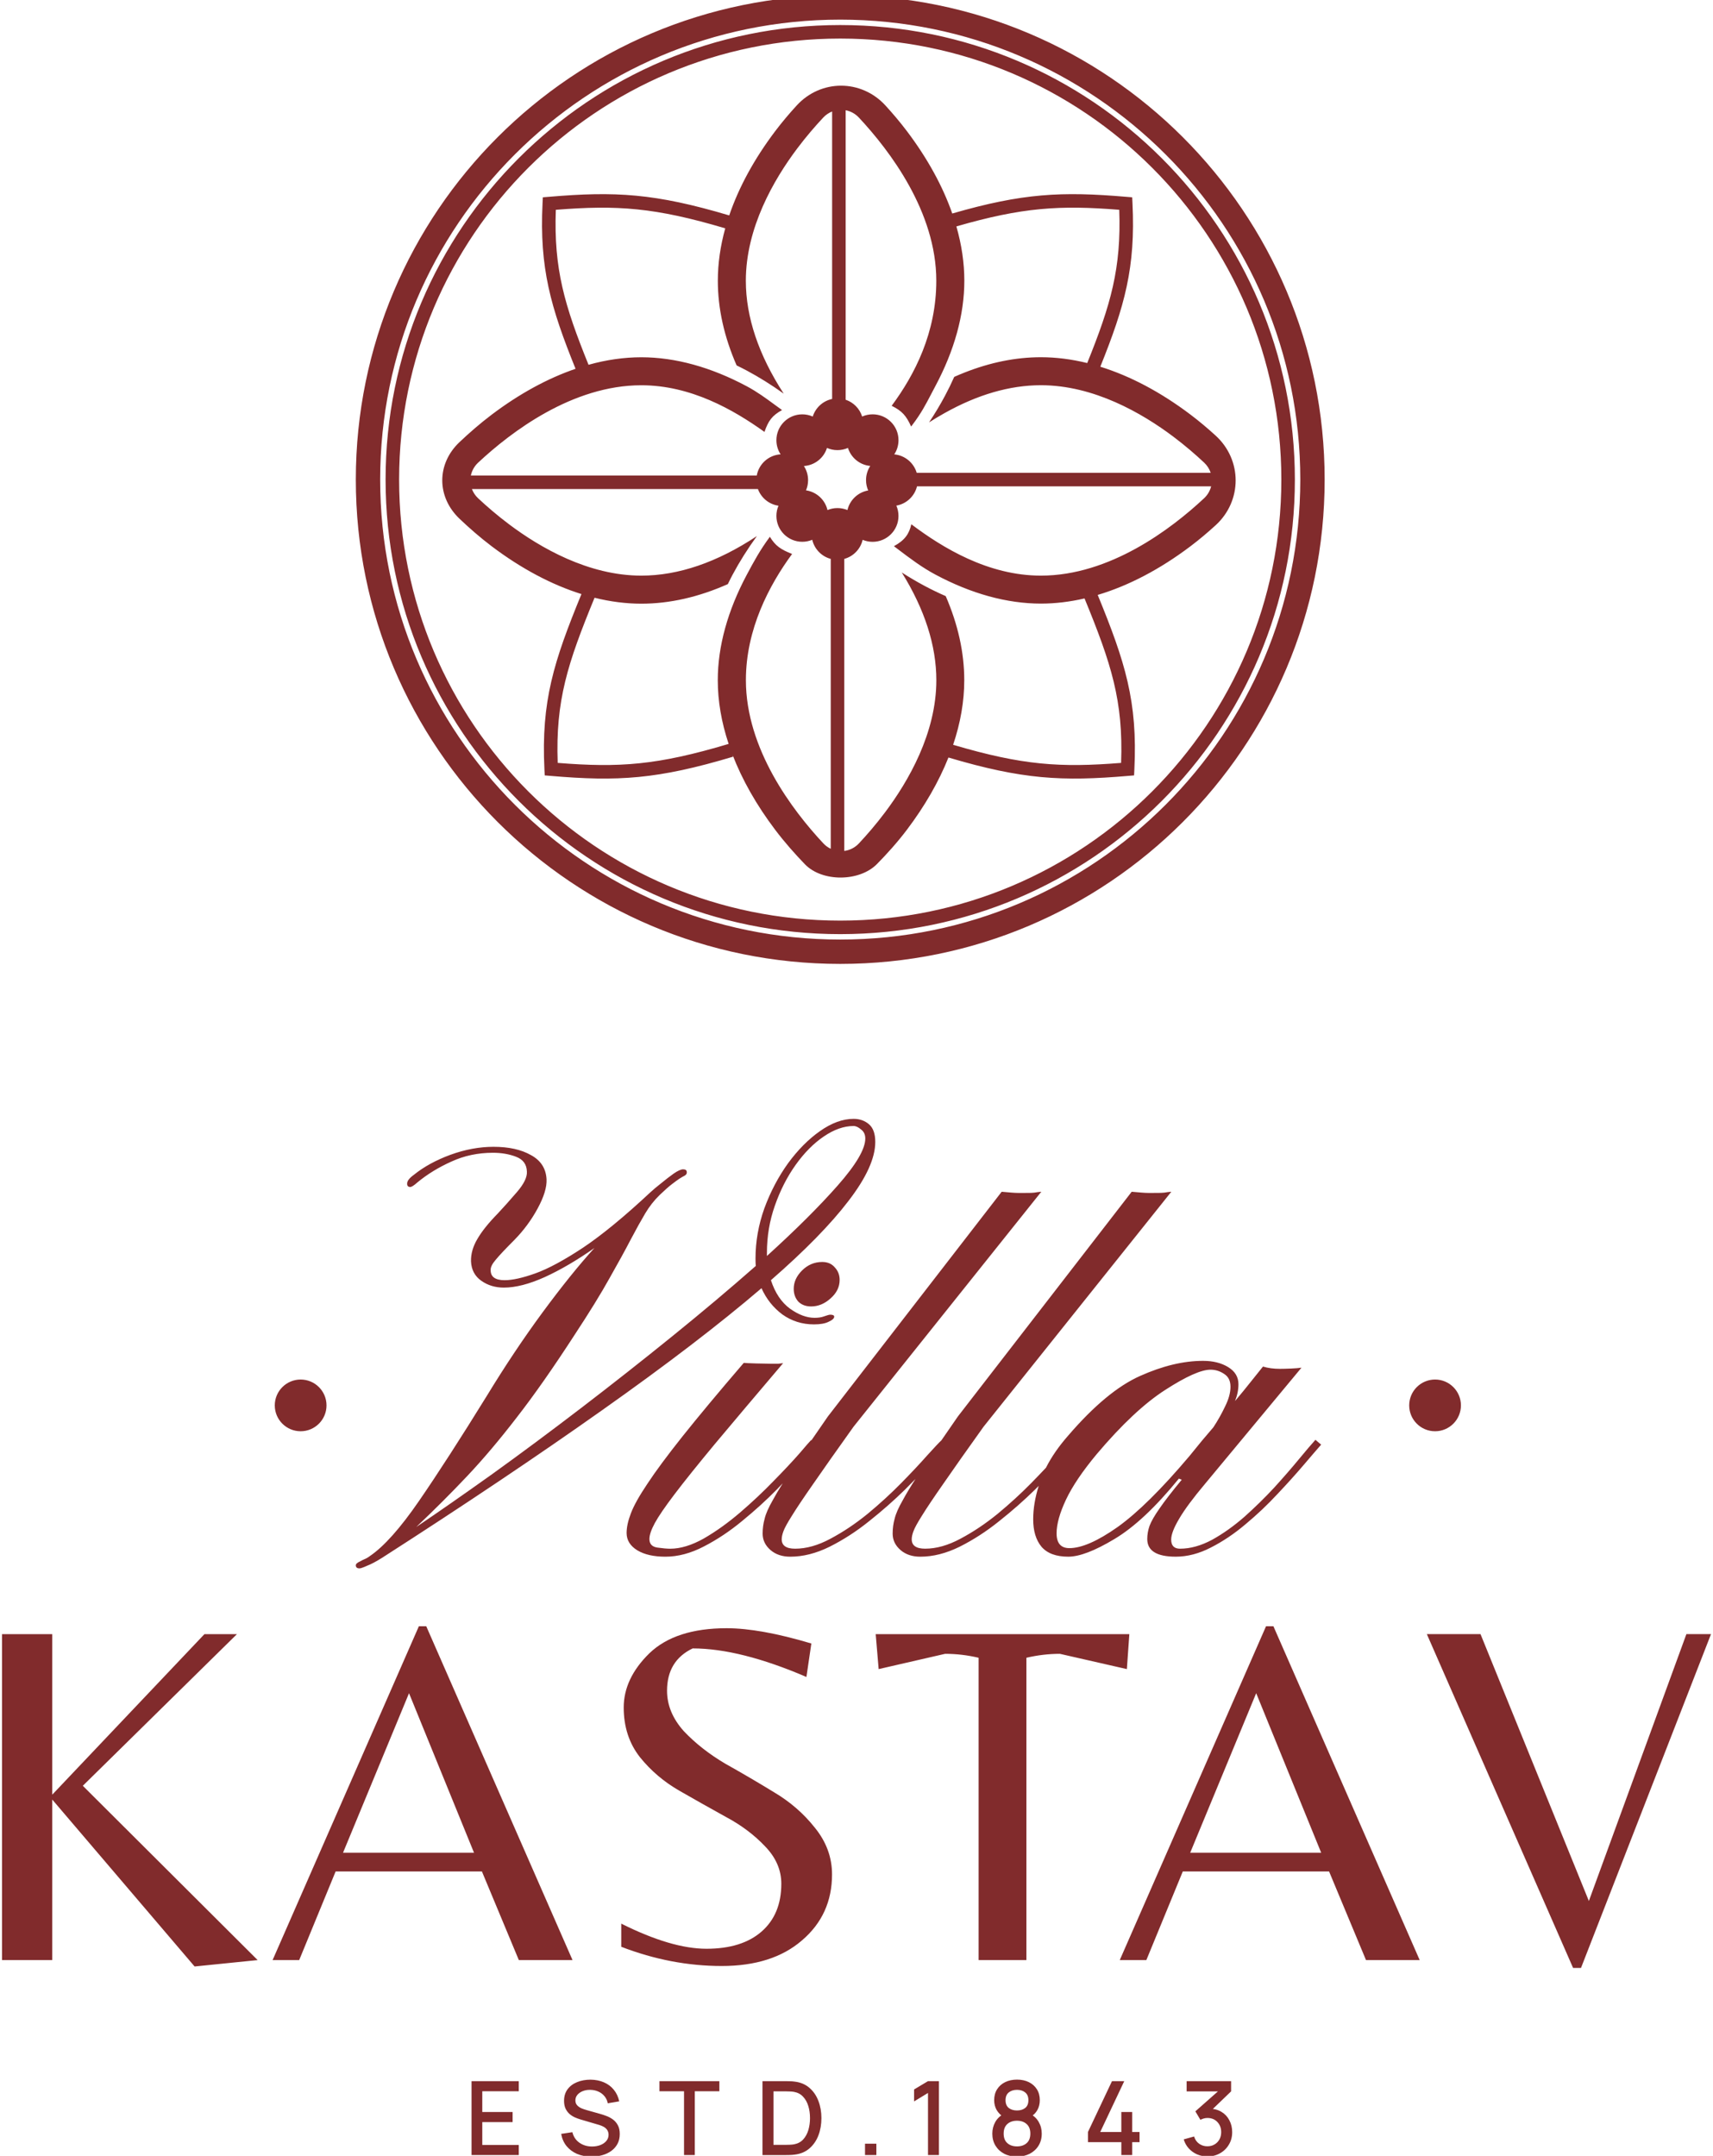 <svg width="120" height="151" viewBox="0 0 120 151" fill="none" xmlns="http://www.w3.org/2000/svg">
<g clip-path="url(#clip0_237_161)">
<path fill-rule="evenodd" clip-rule="evenodd" d="M56.608 33.63C56.608 33.884 56.556 34.125 56.462 34.345C57.203 34.451 57.799 35.006 57.967 35.725C58.181 35.636 58.418 35.586 58.666 35.586C58.913 35.586 59.15 35.636 59.365 35.725C59.529 35.023 60.101 34.477 60.818 34.353C60.721 34.131 60.668 33.887 60.668 33.629C60.668 33.262 60.777 32.92 60.964 32.635C60.225 32.568 59.615 32.057 59.401 31.372C59.176 31.472 58.927 31.528 58.666 31.528C58.404 31.528 58.156 31.473 57.932 31.373C57.712 32.075 57.077 32.593 56.315 32.64C56.5 32.924 56.608 33.265 56.608 33.63ZM102.342 98.435C102.342 99.435 101.531 100.246 100.53 100.246C99.529 100.246 98.718 99.435 98.718 98.435C98.718 97.435 99.529 96.624 100.53 96.624C101.53 96.623 102.342 97.435 102.342 98.435ZM21.061 100.246C22.062 100.246 22.873 99.435 22.873 98.435C22.873 97.435 22.062 96.624 21.061 96.624C20.06 96.624 19.249 97.435 19.249 98.435C19.249 99.435 20.06 100.246 21.061 100.246ZM110.2 137.838L99.954 114.455H103.714L111.304 133.147L118.136 114.455H119.86L110.752 137.838H110.2ZM83.376 129.767H92.552L87.999 118.593L83.376 129.767ZM78.442 137.286L88.689 113.904H89.206L99.453 137.286H95.692L93.105 131.078H82.858L80.305 137.286H78.442ZM71.902 137.286H68.555V116.111C67.773 115.927 66.991 115.835 66.21 115.835L61.552 116.905L61.345 114.456H79.113L78.94 116.905L74.248 115.835C73.466 115.835 72.684 115.928 71.902 116.111V137.286H71.902ZM46.728 118.422C46.728 119.433 47.119 120.376 47.901 121.25C48.707 122.101 49.672 122.859 50.8 123.526C51.95 124.17 53.088 124.836 54.215 125.526C55.342 126.193 56.297 127.021 57.079 128.009C57.884 128.997 58.286 130.09 58.286 131.285C58.286 133.17 57.584 134.71 56.181 135.906C54.802 137.102 52.927 137.7 50.558 137.7C48.189 137.7 45.843 137.251 43.52 136.354V134.733C45.866 135.906 47.855 136.493 49.489 136.493C51.144 136.493 52.433 136.091 53.353 135.286C54.272 134.481 54.733 133.366 54.733 131.94C54.733 130.975 54.353 130.101 53.594 129.319C52.835 128.514 51.915 127.825 50.834 127.25C49.753 126.653 48.672 126.043 47.591 125.423C46.51 124.802 45.591 124.02 44.832 123.078C44.072 122.112 43.693 120.951 43.693 119.595C43.693 118.238 44.291 116.973 45.487 115.801C46.707 114.628 48.512 114.042 50.904 114.042C52.468 114.042 54.446 114.399 56.837 115.112L56.492 117.456C53.388 116.123 50.731 115.456 48.523 115.456C47.326 116.03 46.728 117.019 46.728 118.422ZM24.03 129.767H33.206L28.653 118.593L24.03 129.767ZM19.096 137.286L29.343 113.904H29.86L40.107 137.286H36.346L33.759 131.078H23.512L20.959 137.286H19.096ZM3.661 137.286H0.143V114.456H3.661V125.699L14.322 114.456H16.599L5.801 125.078L18.049 137.286L13.632 137.734L3.661 126.043V137.286ZM74.915 108.433C75.767 108.433 76.892 107.94 78.29 106.956C79.688 105.958 81.366 104.3 83.323 101.984C83.643 101.599 83.936 101.239 84.202 100.906C84.481 100.573 84.747 100.26 85.001 99.967C85.307 99.501 85.58 99.016 85.82 98.51C86.072 98.004 86.199 97.545 86.199 97.132C86.199 96.719 86.052 96.42 85.759 96.234C85.466 96.034 85.147 95.934 84.801 95.934C84.148 95.934 83.09 96.407 81.626 97.351C80.174 98.283 78.577 99.78 76.832 101.843C75.834 103.041 75.115 104.106 74.675 105.037C74.236 105.969 74.017 106.754 74.017 107.393C74.016 108.088 74.316 108.433 74.915 108.433ZM44.658 108.593C45.151 108.886 45.803 109.032 46.615 109.032C47.494 109.032 48.393 108.793 49.311 108.314C50.243 107.834 51.142 107.235 52.007 106.516C52.886 105.798 53.691 105.066 54.423 104.32C54.564 104.175 54.7 104.032 54.832 103.893C54.547 104.347 54.317 104.736 54.143 105.059C53.837 105.591 53.643 106.03 53.564 106.377C53.471 106.71 53.424 107.055 53.424 107.415C53.424 107.868 53.611 108.253 53.983 108.573C54.343 108.879 54.802 109.032 55.361 109.032C56.254 109.032 57.173 108.8 58.117 108.334C59.076 107.854 60.002 107.255 60.894 106.537C61.799 105.818 62.631 105.086 63.39 104.34C63.652 104.079 63.9 103.828 64.133 103.588C63.756 104.175 63.462 104.666 63.251 105.059C62.944 105.591 62.751 106.03 62.671 106.377C62.578 106.71 62.532 107.055 62.532 107.415C62.532 107.868 62.718 108.253 63.091 108.573C63.45 108.879 63.909 109.032 64.469 109.032C65.361 109.032 66.28 108.8 67.225 108.334C68.183 107.854 69.109 107.255 70.001 106.537C70.907 105.818 71.739 105.086 72.498 104.34C72.588 104.25 72.676 104.162 72.763 104.074C72.506 104.896 72.378 105.677 72.378 106.416C72.378 107.228 72.572 107.867 72.957 108.333C73.357 108.799 73.983 109.031 74.835 109.031C75.621 109.031 76.698 108.619 78.07 107.794C79.455 106.969 80.959 105.558 82.584 103.562L82.784 103.641C82.092 104.479 81.572 105.152 81.226 105.657C80.88 106.15 80.647 106.556 80.527 106.875C80.421 107.182 80.368 107.488 80.368 107.794C80.368 108.619 81.033 109.031 82.365 109.031C83.177 109.031 83.996 108.818 84.821 108.392C85.66 107.966 86.472 107.421 87.257 106.755C88.057 106.09 88.795 105.391 89.475 104.658C90.167 103.926 90.779 103.248 91.312 102.622C91.844 101.996 92.257 101.518 92.549 101.185L92.15 100.845C91.884 101.138 91.498 101.591 90.992 102.203C90.499 102.802 89.927 103.46 89.275 104.179C88.622 104.884 87.923 105.57 87.177 106.236C86.431 106.888 85.672 107.427 84.901 107.853C84.128 108.265 83.382 108.472 82.663 108.472C82.251 108.472 82.044 108.259 82.044 107.833C82.044 107.486 82.231 107.001 82.603 106.375C82.976 105.736 83.588 104.911 84.44 103.9L91.171 95.794C90.998 95.821 90.752 95.841 90.432 95.855C90.112 95.868 89.86 95.875 89.673 95.875C89.22 95.875 88.821 95.821 88.475 95.715C88.195 96.061 87.902 96.427 87.596 96.812C87.303 97.185 86.943 97.624 86.517 98.13C86.677 97.731 86.756 97.338 86.756 96.952C86.756 96.446 86.517 96.047 86.037 95.754C85.558 95.461 84.972 95.315 84.28 95.315C82.908 95.315 81.438 95.668 79.866 96.373C78.308 97.065 76.63 98.457 74.833 100.546C74.174 101.294 73.654 102.046 73.272 102.802C72.958 103.137 72.612 103.497 72.237 103.88C71.518 104.612 70.732 105.33 69.88 106.036C69.028 106.728 68.163 107.306 67.284 107.772C66.418 108.238 65.593 108.471 64.807 108.471C64.181 108.471 63.868 108.252 63.868 107.813C63.868 107.653 63.908 107.466 63.988 107.254C64.068 107.028 64.268 106.661 64.587 106.156C64.907 105.637 65.406 104.892 66.085 103.92C66.764 102.935 67.703 101.604 68.902 99.927L82.054 83.471C81.881 83.484 81.721 83.504 81.574 83.531C81.441 83.544 81.322 83.551 81.214 83.551C80.682 83.564 80.269 83.558 79.977 83.531C79.697 83.504 79.464 83.484 79.278 83.471L67.104 99.208C66.683 99.815 66.297 100.375 65.946 100.886L65.946 100.885C65.786 101.032 65.453 101.385 64.947 101.944C64.454 102.502 63.849 103.148 63.129 103.88C62.41 104.612 61.624 105.331 60.773 106.036C59.92 106.728 59.055 107.307 58.176 107.773C57.311 108.239 56.486 108.472 55.7 108.472C55.074 108.472 54.761 108.253 54.761 107.813C54.761 107.654 54.801 107.467 54.88 107.254C54.96 107.029 55.16 106.662 55.48 106.157C55.799 105.638 56.298 104.893 56.978 103.92C57.657 102.936 58.596 101.605 59.794 99.927L72.946 83.471C72.773 83.485 72.613 83.505 72.467 83.532C72.334 83.545 72.214 83.552 72.107 83.552C71.575 83.565 71.161 83.558 70.869 83.532C70.589 83.505 70.357 83.485 70.17 83.471L57.996 99.209C57.575 99.815 57.19 100.374 56.84 100.885L56.818 100.866C56.738 100.945 56.465 101.258 55.999 101.805C55.533 102.337 54.934 102.976 54.202 103.721C53.483 104.467 52.697 105.205 51.845 105.938C51.006 106.656 50.161 107.262 49.308 107.755C48.456 108.234 47.67 108.473 46.951 108.473C46.725 108.473 46.426 108.447 46.052 108.394C45.68 108.34 45.493 108.141 45.493 107.795C45.493 107.515 45.62 107.142 45.872 106.677C46.125 106.211 46.585 105.539 47.251 104.661C47.916 103.782 48.862 102.604 50.087 101.127C51.324 99.649 52.916 97.766 54.86 95.477C54.753 95.49 54.64 95.504 54.52 95.517H54.02C53.767 95.517 53.414 95.51 52.962 95.497C52.509 95.484 52.222 95.47 52.103 95.457C50.332 97.52 48.901 99.237 47.809 100.608C46.73 101.966 45.912 103.07 45.353 103.922C44.78 104.774 44.394 105.466 44.194 105.998C43.994 106.517 43.895 106.976 43.895 107.376C43.898 107.881 44.152 108.287 44.658 108.593ZM55.922 91.164C56.148 91.39 56.448 91.504 56.821 91.504C57.314 91.504 57.766 91.317 58.179 90.945C58.605 90.573 58.819 90.14 58.819 89.647C58.819 89.301 58.706 89.008 58.479 88.769C58.266 88.516 57.972 88.39 57.6 88.39C57.054 88.39 56.581 88.59 56.182 88.989C55.796 89.375 55.603 89.8 55.603 90.266C55.602 90.625 55.709 90.925 55.922 91.164ZM58.678 83.039C57.4 84.49 55.749 86.133 53.725 87.97V87.751C53.725 86.593 53.912 85.488 54.284 84.437C54.657 83.372 55.143 82.421 55.742 81.582C56.341 80.744 56.993 80.085 57.7 79.606C58.419 79.113 59.117 78.867 59.797 78.867C59.957 78.867 60.13 78.947 60.316 79.107C60.516 79.253 60.616 79.466 60.616 79.746C60.615 80.477 59.969 81.575 58.678 83.039ZM24.926 109.631C24.926 109.778 25.012 109.851 25.185 109.851C25.265 109.851 25.438 109.791 25.704 109.671C25.984 109.565 26.337 109.379 26.763 109.112C32.568 105.386 37.708 101.938 42.181 98.771C46.668 95.603 50.39 92.755 53.345 90.226C53.678 90.972 54.164 91.584 54.803 92.063C55.456 92.529 56.194 92.761 57.02 92.761C57.459 92.761 57.799 92.701 58.039 92.582C58.305 92.462 58.438 92.342 58.438 92.222C58.438 92.129 58.345 92.082 58.158 92.082C58.092 92.082 57.945 92.122 57.719 92.202C57.546 92.269 57.327 92.301 57.06 92.301C56.515 92.301 55.942 92.088 55.343 91.662C54.744 91.223 54.297 90.558 54.005 89.666C56.388 87.589 58.199 85.74 59.437 84.116C60.688 82.492 61.315 81.115 61.315 79.983C61.315 79.41 61.168 78.998 60.875 78.745C60.582 78.493 60.222 78.366 59.796 78.366C59.037 78.366 58.252 78.653 57.44 79.225C56.641 79.784 55.895 80.536 55.202 81.48C54.523 82.426 53.97 83.477 53.544 84.635C53.132 85.792 52.925 86.964 52.925 88.148C52.925 88.374 52.932 88.547 52.945 88.667C51.161 90.237 49.217 91.875 47.113 93.578C45.009 95.281 42.879 96.959 40.722 98.609C38.566 100.259 36.488 101.803 34.491 103.24C32.494 104.664 30.717 105.903 29.159 106.953C30.424 105.755 31.616 104.564 32.734 103.38C33.852 102.195 35.01 100.825 36.209 99.267C37.421 97.71 38.772 95.78 40.263 93.478C41.288 91.921 42.1 90.603 42.699 89.525C43.312 88.446 43.804 87.549 44.177 86.83C44.563 86.098 44.903 85.486 45.196 84.993C45.489 84.501 45.829 84.068 46.214 83.696C46.574 83.35 46.861 83.097 47.073 82.937C47.299 82.764 47.472 82.638 47.592 82.558C47.739 82.465 47.865 82.391 47.971 82.339C48.078 82.272 48.124 82.192 48.111 82.099C48.111 81.966 48.025 81.9 47.852 81.9C47.705 81.9 47.486 81.999 47.193 82.199C46.913 82.399 46.62 82.625 46.314 82.878C46.008 83.117 45.762 83.323 45.575 83.497C43.751 85.2 42.173 86.498 40.842 87.389C39.511 88.268 38.399 88.867 37.507 89.187C36.615 89.506 35.896 89.666 35.35 89.666C34.697 89.666 34.372 89.433 34.372 88.967C34.358 88.767 34.478 88.521 34.731 88.229C34.984 87.922 35.417 87.463 36.029 86.851C36.682 86.186 37.228 85.447 37.667 84.635C38.107 83.823 38.313 83.144 38.287 82.598C38.247 81.839 37.881 81.274 37.189 80.901C36.51 80.516 35.638 80.323 34.572 80.323C33.587 80.323 32.582 80.509 31.557 80.881C30.545 81.254 29.693 81.72 29.001 82.279C28.668 82.518 28.508 82.731 28.521 82.918C28.521 83.064 28.594 83.137 28.741 83.137C28.833 83.137 29 83.031 29.24 82.817C29.932 82.245 30.725 81.759 31.617 81.36C32.509 80.948 33.481 80.741 34.533 80.741C35.132 80.741 35.671 80.834 36.151 81.02C36.644 81.207 36.896 81.552 36.91 82.059C36.937 82.444 36.703 82.924 36.211 83.496C35.718 84.068 35.272 84.568 34.873 84.993C34.22 85.659 33.741 86.258 33.435 86.79C33.129 87.309 32.982 87.829 32.995 88.347C33.022 88.933 33.262 89.386 33.714 89.705C34.167 90.025 34.693 90.185 35.292 90.185C36.117 90.185 37.076 89.939 38.168 89.446C39.273 88.94 40.431 88.261 41.643 87.41C40.564 88.594 39.353 90.098 38.008 91.921C36.676 93.732 35.378 95.675 34.114 97.751C32.263 100.746 30.679 103.201 29.36 105.118C28.042 107.034 26.891 108.325 25.906 108.991C25.786 109.083 25.66 109.157 25.526 109.21C25.407 109.263 25.313 109.309 25.247 109.35C25.032 109.445 24.926 109.538 24.926 109.631ZM44.928 25.023C43.72 25.023 42.481 25.2 41.228 25.55C39.542 21.387 38.787 18.829 38.937 14.695C43.236 14.352 45.878 14.529 50.805 15.993C50.46 17.237 50.286 18.466 50.286 19.663C50.286 21.608 50.728 23.591 51.602 25.594C51.839 25.709 52.076 25.828 52.314 25.955C53.179 26.418 54.043 26.957 54.901 27.571C53.142 24.86 52.248 22.204 52.248 19.663C52.248 15.96 54.206 12.581 55.848 10.399C56.476 9.563 57.109 8.834 57.668 8.236C57.849 8.042 58.063 7.9 58.292 7.809V27.944C57.648 28.079 57.13 28.556 56.935 29.176C56.711 29.076 56.462 29.021 56.201 29.021C55.2 29.021 54.389 29.832 54.389 30.832C54.389 31.198 54.498 31.538 54.683 31.822C53.844 31.873 53.158 32.497 53.013 33.307H32.985C33.054 32.973 33.224 32.657 33.496 32.403C35.809 30.244 40.099 26.984 44.926 26.984C48.384 26.984 51.37 28.689 53.552 30.251C53.831 29.458 54.087 29.11 54.784 28.721C54.614 28.599 54.451 28.479 54.292 28.363C53.628 27.875 53.035 27.44 52.318 27.057C49.82 25.721 47.312 25.023 44.928 25.023ZM66.769 52.166C71.631 53.603 74.266 53.775 78.536 53.434C78.694 49.085 77.849 46.48 75.974 41.915C74.94 42.155 73.919 42.277 72.919 42.277C70.534 42.277 68.026 41.58 65.528 40.245C64.578 39.737 63.79 39.14 62.88 38.452L62.877 38.449C62.793 38.385 62.708 38.321 62.621 38.256C63.391 37.838 63.694 37.381 63.84 36.72C66.023 38.362 69.214 40.318 72.919 40.318C77.745 40.318 82.036 37.059 84.349 34.899C84.601 34.663 84.766 34.373 84.843 34.065H64.238C64.068 34.756 63.5 35.291 62.791 35.415C62.888 35.636 62.941 35.881 62.941 36.139C62.941 37.139 62.13 37.95 61.129 37.95C60.881 37.95 60.645 37.9 60.43 37.81C60.28 38.457 59.782 38.971 59.144 39.146V59.601C59.523 59.552 59.888 59.375 60.172 59.07C60.732 58.472 61.364 57.743 61.992 56.908C63.634 54.726 65.593 51.347 65.593 47.643C65.593 45.216 64.779 42.681 63.171 40.096C63.696 40.434 64.222 40.743 64.75 41.026C65.251 41.293 65.752 41.536 66.25 41.752C67.112 43.742 67.549 45.712 67.549 47.644C67.549 49.114 67.285 50.633 66.769 52.166ZM50.282 47.643C50.282 49.094 50.539 50.592 51.043 52.104C46.048 53.598 43.399 53.78 39.068 53.434C38.91 49.07 39.762 46.462 41.65 41.867C42.76 42.143 43.856 42.283 44.928 42.283C46.913 42.283 48.941 41.821 50.988 40.911C51.094 40.69 51.204 40.471 51.32 40.252C51.804 39.347 52.371 38.443 53.022 37.548C50.245 39.386 47.524 40.318 44.926 40.318C41.221 40.318 37.841 38.361 35.658 36.72C34.822 36.092 34.093 35.46 33.495 34.901C33.294 34.713 33.149 34.491 33.059 34.252H53.094C53.32 34.867 53.868 35.325 54.535 35.421C54.441 35.64 54.389 35.882 54.389 36.136C54.389 37.136 55.2 37.947 56.201 37.947C56.448 37.947 56.685 37.897 56.9 37.807C57.051 38.458 57.553 38.974 58.196 39.146V59.45C58.005 59.36 57.827 59.232 57.673 59.066C55.512 56.754 52.252 52.465 52.252 47.64C52.252 44.067 53.885 40.985 55.488 38.8C54.691 38.483 54.325 38.24 53.931 37.597C53.237 38.538 52.826 39.299 52.316 40.253C50.982 42.752 50.282 45.259 50.282 47.643ZM66.708 14.955C66.036 13.031 64.967 11.085 63.528 9.181C63.05 8.549 62.538 7.946 62.033 7.394C60.336 5.537 57.502 5.538 55.805 7.394C55.3 7.945 54.787 8.549 54.309 9.181C52.837 11.129 51.753 13.12 51.084 15.088C45.872 13.538 43.102 13.389 38.44 13.786L38.027 13.82L38.007 14.234C37.783 18.786 38.576 21.516 40.319 25.831C38.361 26.502 36.379 27.581 34.441 29.046C33.625 29.662 32.857 30.335 32.184 30.972C30.577 32.495 30.584 34.805 32.188 36.331C32.859 36.97 33.626 37.644 34.441 38.26C36.516 39.826 38.64 40.954 40.732 41.609C38.794 46.333 37.903 49.107 38.139 53.896L38.16 54.309L38.572 54.344C43.275 54.745 46.054 54.589 51.356 52.999L51.312 52.857C51.99 54.616 52.993 56.388 54.307 58.125C54.971 59.004 55.704 59.827 56.386 60.533C57.599 61.79 60.207 61.764 61.433 60.519C62.119 59.823 62.857 59.009 63.525 58.125C64.788 56.454 65.766 54.75 66.441 53.057C71.618 54.593 74.386 54.74 79.032 54.344L79.445 54.309L79.465 53.896C79.701 49.127 78.818 46.357 76.897 41.669C79.059 41.025 81.258 39.875 83.405 38.254C84.022 37.788 84.611 37.288 85.153 36.794C87.031 35.085 87.029 32.209 85.15 30.502C84.609 30.009 84.02 29.51 83.403 29.044C81.319 27.469 79.183 26.339 77.08 25.685C78.782 21.454 79.555 18.734 79.333 14.234L79.313 13.82L78.9 13.786C74.376 13.4 71.632 13.529 66.708 14.955ZM63.909 29.767C63.896 29.785 63.882 29.803 63.868 29.822C63.855 29.839 63.841 29.858 63.827 29.876C63.483 29.112 63.192 28.785 62.463 28.422C64.085 26.237 65.59 23.296 65.59 19.663C65.59 14.838 62.329 10.549 60.168 8.236C59.909 7.959 59.583 7.787 59.241 7.721V27.998C59.79 28.182 60.222 28.621 60.395 29.175C60.62 29.075 60.869 29.02 61.13 29.02C62.131 29.02 62.942 29.83 62.942 30.831C62.942 31.198 62.833 31.54 62.645 31.825C63.395 31.893 64.012 32.417 64.218 33.117H84.811C84.724 32.852 84.57 32.605 84.35 32.399C83.753 31.84 83.023 31.207 82.188 30.579C80.005 28.939 76.624 26.981 72.919 26.981C70.742 26.981 68.476 27.639 66.165 28.936C65.805 29.137 65.445 29.352 65.083 29.584C65.494 28.966 65.866 28.347 66.198 27.723C66.434 27.281 66.65 26.839 66.846 26.397C67.083 26.292 67.32 26.192 67.558 26.098C69.366 25.383 71.158 25.02 72.918 25.02C73.979 25.02 75.064 25.158 76.163 25.428C77.814 21.336 78.554 18.788 78.406 14.694C74.242 14.362 71.632 14.518 66.997 15.858C67.366 17.148 67.554 18.422 67.554 19.663C67.554 22.046 66.856 24.554 65.521 27.051C65.412 27.255 65.313 27.445 65.219 27.625C64.834 28.362 64.53 28.946 63.909 29.767ZM58.86 65.428C76.45 65.428 90.709 51.174 90.709 33.591C90.709 16.008 76.45 1.754 58.86 1.754C41.27 1.754 27.011 16.008 27.011 33.591C27.011 51.174 41.27 65.428 58.86 65.428ZM58.86 64.481C75.927 64.481 89.761 50.651 89.761 33.591C89.761 16.531 75.927 2.701 58.86 2.701C41.794 2.701 27.959 16.531 27.959 33.591C27.959 50.651 41.794 64.481 58.86 64.481ZM92.795 33.591C92.795 52.325 77.602 67.513 58.86 67.513C40.119 67.513 24.926 52.325 24.926 33.591C24.926 14.856 40.119 -0.331 58.86 -0.331C77.602 -0.331 92.795 14.856 92.795 33.591ZM91.089 33.591C91.089 51.383 76.66 65.807 58.86 65.807C41.061 65.807 26.632 51.384 26.632 33.591C26.632 15.798 41.061 1.375 58.86 1.375C76.66 1.375 91.089 15.799 91.089 33.591Z" fill="#812B2C"/>
<path d="M84.587 151.04C84.33 151.04 84.089 150.991 83.864 150.896C83.639 150.798 83.443 150.659 83.278 150.479C83.115 150.299 82.996 150.088 82.922 149.843L83.648 149.642C83.718 149.865 83.839 150.036 84.012 150.156C84.184 150.273 84.376 150.331 84.588 150.328C84.777 150.326 84.944 150.282 85.087 150.195C85.231 150.109 85.344 149.993 85.425 149.847C85.507 149.698 85.547 149.528 85.547 149.336C85.547 149.049 85.457 148.812 85.277 148.624C85.1 148.437 84.868 148.344 84.58 148.344C84.498 148.344 84.414 148.356 84.328 148.38C84.244 148.404 84.165 148.435 84.091 148.473L83.738 147.88L85.565 146.266L85.644 146.482H83.126V145.766H86.241V146.482L84.724 147.941L84.716 147.697C85.043 147.697 85.325 147.77 85.565 147.916C85.805 148.059 85.99 148.256 86.119 148.505C86.251 148.752 86.317 149.029 86.317 149.336C86.317 149.666 86.239 149.96 86.083 150.216C85.93 150.473 85.723 150.674 85.461 150.82C85.202 150.967 84.91 151.04 84.587 151.04ZM78.552 150.942V150.04H76.214V149.328L77.898 145.765H78.757L77.074 149.328H78.552V147.926H79.314V149.328H79.829V150.04H79.314V150.942H78.552ZM71.243 147.819C71.481 147.819 71.672 147.76 71.819 147.643C71.968 147.523 72.042 147.342 72.042 147.1C72.042 146.858 71.968 146.677 71.819 146.557C71.672 146.436 71.481 146.374 71.243 146.374C71.006 146.374 70.813 146.435 70.664 146.557C70.516 146.677 70.441 146.858 70.441 147.1C70.441 147.342 70.516 147.523 70.664 147.643C70.813 147.76 71.006 147.819 71.243 147.819ZM71.243 150.335C71.522 150.335 71.747 150.259 71.919 150.108C72.092 149.955 72.178 149.732 72.178 149.44C72.178 149.147 72.092 148.925 71.919 148.771C71.749 148.615 71.524 148.537 71.243 148.537C70.963 148.537 70.737 148.615 70.564 148.771C70.394 148.924 70.309 149.147 70.309 149.44C70.309 149.732 70.395 149.955 70.568 150.108C70.74 150.259 70.966 150.335 71.243 150.335ZM71.243 151.051C70.905 151.051 70.606 150.984 70.345 150.849C70.086 150.713 69.882 150.523 69.734 150.282C69.587 150.039 69.514 149.759 69.514 149.44C69.514 149.143 69.584 148.871 69.723 148.624C69.862 148.378 70.07 148.184 70.345 148.042L70.331 148.3C70.111 148.164 69.94 147.993 69.82 147.79C69.703 147.584 69.644 147.353 69.644 147.099C69.644 146.804 69.713 146.549 69.85 146.334C69.986 146.118 70.174 145.952 70.414 145.834C70.656 145.717 70.933 145.658 71.244 145.658C71.556 145.658 71.832 145.717 72.072 145.834C72.311 145.952 72.5 146.118 72.636 146.334C72.773 146.549 72.841 146.805 72.841 147.099C72.841 147.353 72.785 147.582 72.672 147.786C72.56 147.99 72.387 148.161 72.154 148.3L72.143 148.048C72.417 148.183 72.624 148.375 72.765 148.624C72.907 148.87 72.977 149.142 72.977 149.44C72.977 149.758 72.903 150.039 72.754 150.281C72.606 150.523 72.4 150.712 72.139 150.849C71.878 150.983 71.58 151.051 71.243 151.051ZM65.009 150.942V146.592L64.034 147.185V146.348L65.009 145.765H65.775V150.942H65.009V150.942ZM60.596 150.942V150.148H61.391V150.942H60.596ZM54.183 150.227H55.035C55.117 150.227 55.213 150.225 55.326 150.22C55.439 150.215 55.538 150.206 55.624 150.191C55.889 150.14 56.102 150.027 56.265 149.849C56.43 149.669 56.551 149.449 56.628 149.188C56.705 148.927 56.743 148.648 56.743 148.354C56.743 148.049 56.704 147.768 56.624 147.509C56.546 147.248 56.423 147.029 56.258 146.855C56.095 146.677 55.884 146.565 55.625 146.517C55.539 146.5 55.438 146.491 55.323 146.488C55.21 146.483 55.114 146.48 55.036 146.48H54.184V150.227H54.183ZM53.413 150.942V145.766H55.036C55.084 145.766 55.172 145.767 55.302 145.77C55.434 145.772 55.56 145.782 55.679 145.799C56.085 145.849 56.425 145.994 56.701 146.233C56.979 146.473 57.189 146.777 57.33 147.147C57.471 147.513 57.542 147.916 57.542 148.355C57.542 148.795 57.471 149.2 57.33 149.57C57.189 149.936 56.979 150.239 56.701 150.479C56.425 150.716 56.085 150.861 55.679 150.91C55.56 150.927 55.434 150.936 55.302 150.939C55.172 150.942 55.084 150.943 55.036 150.943H53.413V150.942ZM47.918 150.942V146.474H46.196V145.766H50.393V146.474H48.67V150.942H47.918ZM41.43 151.051C41.058 151.051 40.723 150.988 40.423 150.861C40.126 150.731 39.881 150.548 39.686 150.311C39.494 150.071 39.369 149.787 39.312 149.459L40.096 149.34C40.174 149.657 40.34 149.903 40.592 150.08C40.844 150.255 41.138 150.343 41.473 150.343C41.682 150.343 41.874 150.31 42.049 150.245C42.223 150.178 42.364 150.083 42.469 149.961C42.577 149.836 42.632 149.688 42.632 149.515C42.632 149.422 42.614 149.339 42.581 149.267C42.55 149.195 42.505 149.133 42.448 149.08C42.393 149.025 42.325 148.978 42.243 148.939C42.164 148.899 42.076 148.864 41.98 148.835L40.653 148.444C40.524 148.405 40.391 148.356 40.258 148.297C40.123 148.234 40 148.154 39.887 148.056C39.777 147.955 39.687 147.831 39.617 147.686C39.548 147.537 39.513 147.357 39.513 147.146C39.513 146.827 39.595 146.557 39.758 146.337C39.923 146.115 40.146 145.947 40.427 145.834C40.707 145.719 41.022 145.662 41.369 145.662C41.719 145.666 42.032 145.729 42.307 145.849C42.585 145.969 42.816 146.141 42.998 146.367C43.182 146.59 43.31 146.861 43.379 147.18L42.574 147.316C42.539 147.122 42.461 146.956 42.344 146.817C42.226 146.676 42.083 146.568 41.913 146.494C41.742 146.417 41.558 146.378 41.359 146.375C41.167 146.37 40.991 146.398 40.83 146.461C40.672 146.523 40.545 146.611 40.449 146.723C40.355 146.836 40.308 146.965 40.308 147.111C40.308 147.255 40.35 147.371 40.434 147.46C40.518 147.548 40.621 147.619 40.743 147.672C40.868 147.722 40.991 147.764 41.113 147.797L42.07 148.067C42.19 148.1 42.325 148.146 42.477 148.204C42.63 148.259 42.778 148.337 42.919 148.437C43.063 148.537 43.182 148.672 43.275 148.84C43.369 149.006 43.416 149.214 43.416 149.466C43.416 149.726 43.363 149.957 43.258 150.156C43.152 150.352 43.007 150.518 42.823 150.652C42.64 150.784 42.429 150.884 42.19 150.951C41.95 151.017 41.696 151.051 41.43 151.051ZM33.033 150.942V145.766H36.342V146.474H33.785V147.926H35.91V148.635H33.785V150.234H36.342V150.942H33.033Z" fill="#812B2C"/>
</g>
<defs>
<clipPath id="clip0_237_161">
<rect width="120" height="151" fill="white"/>
</clipPath>
</defs>
</svg>
